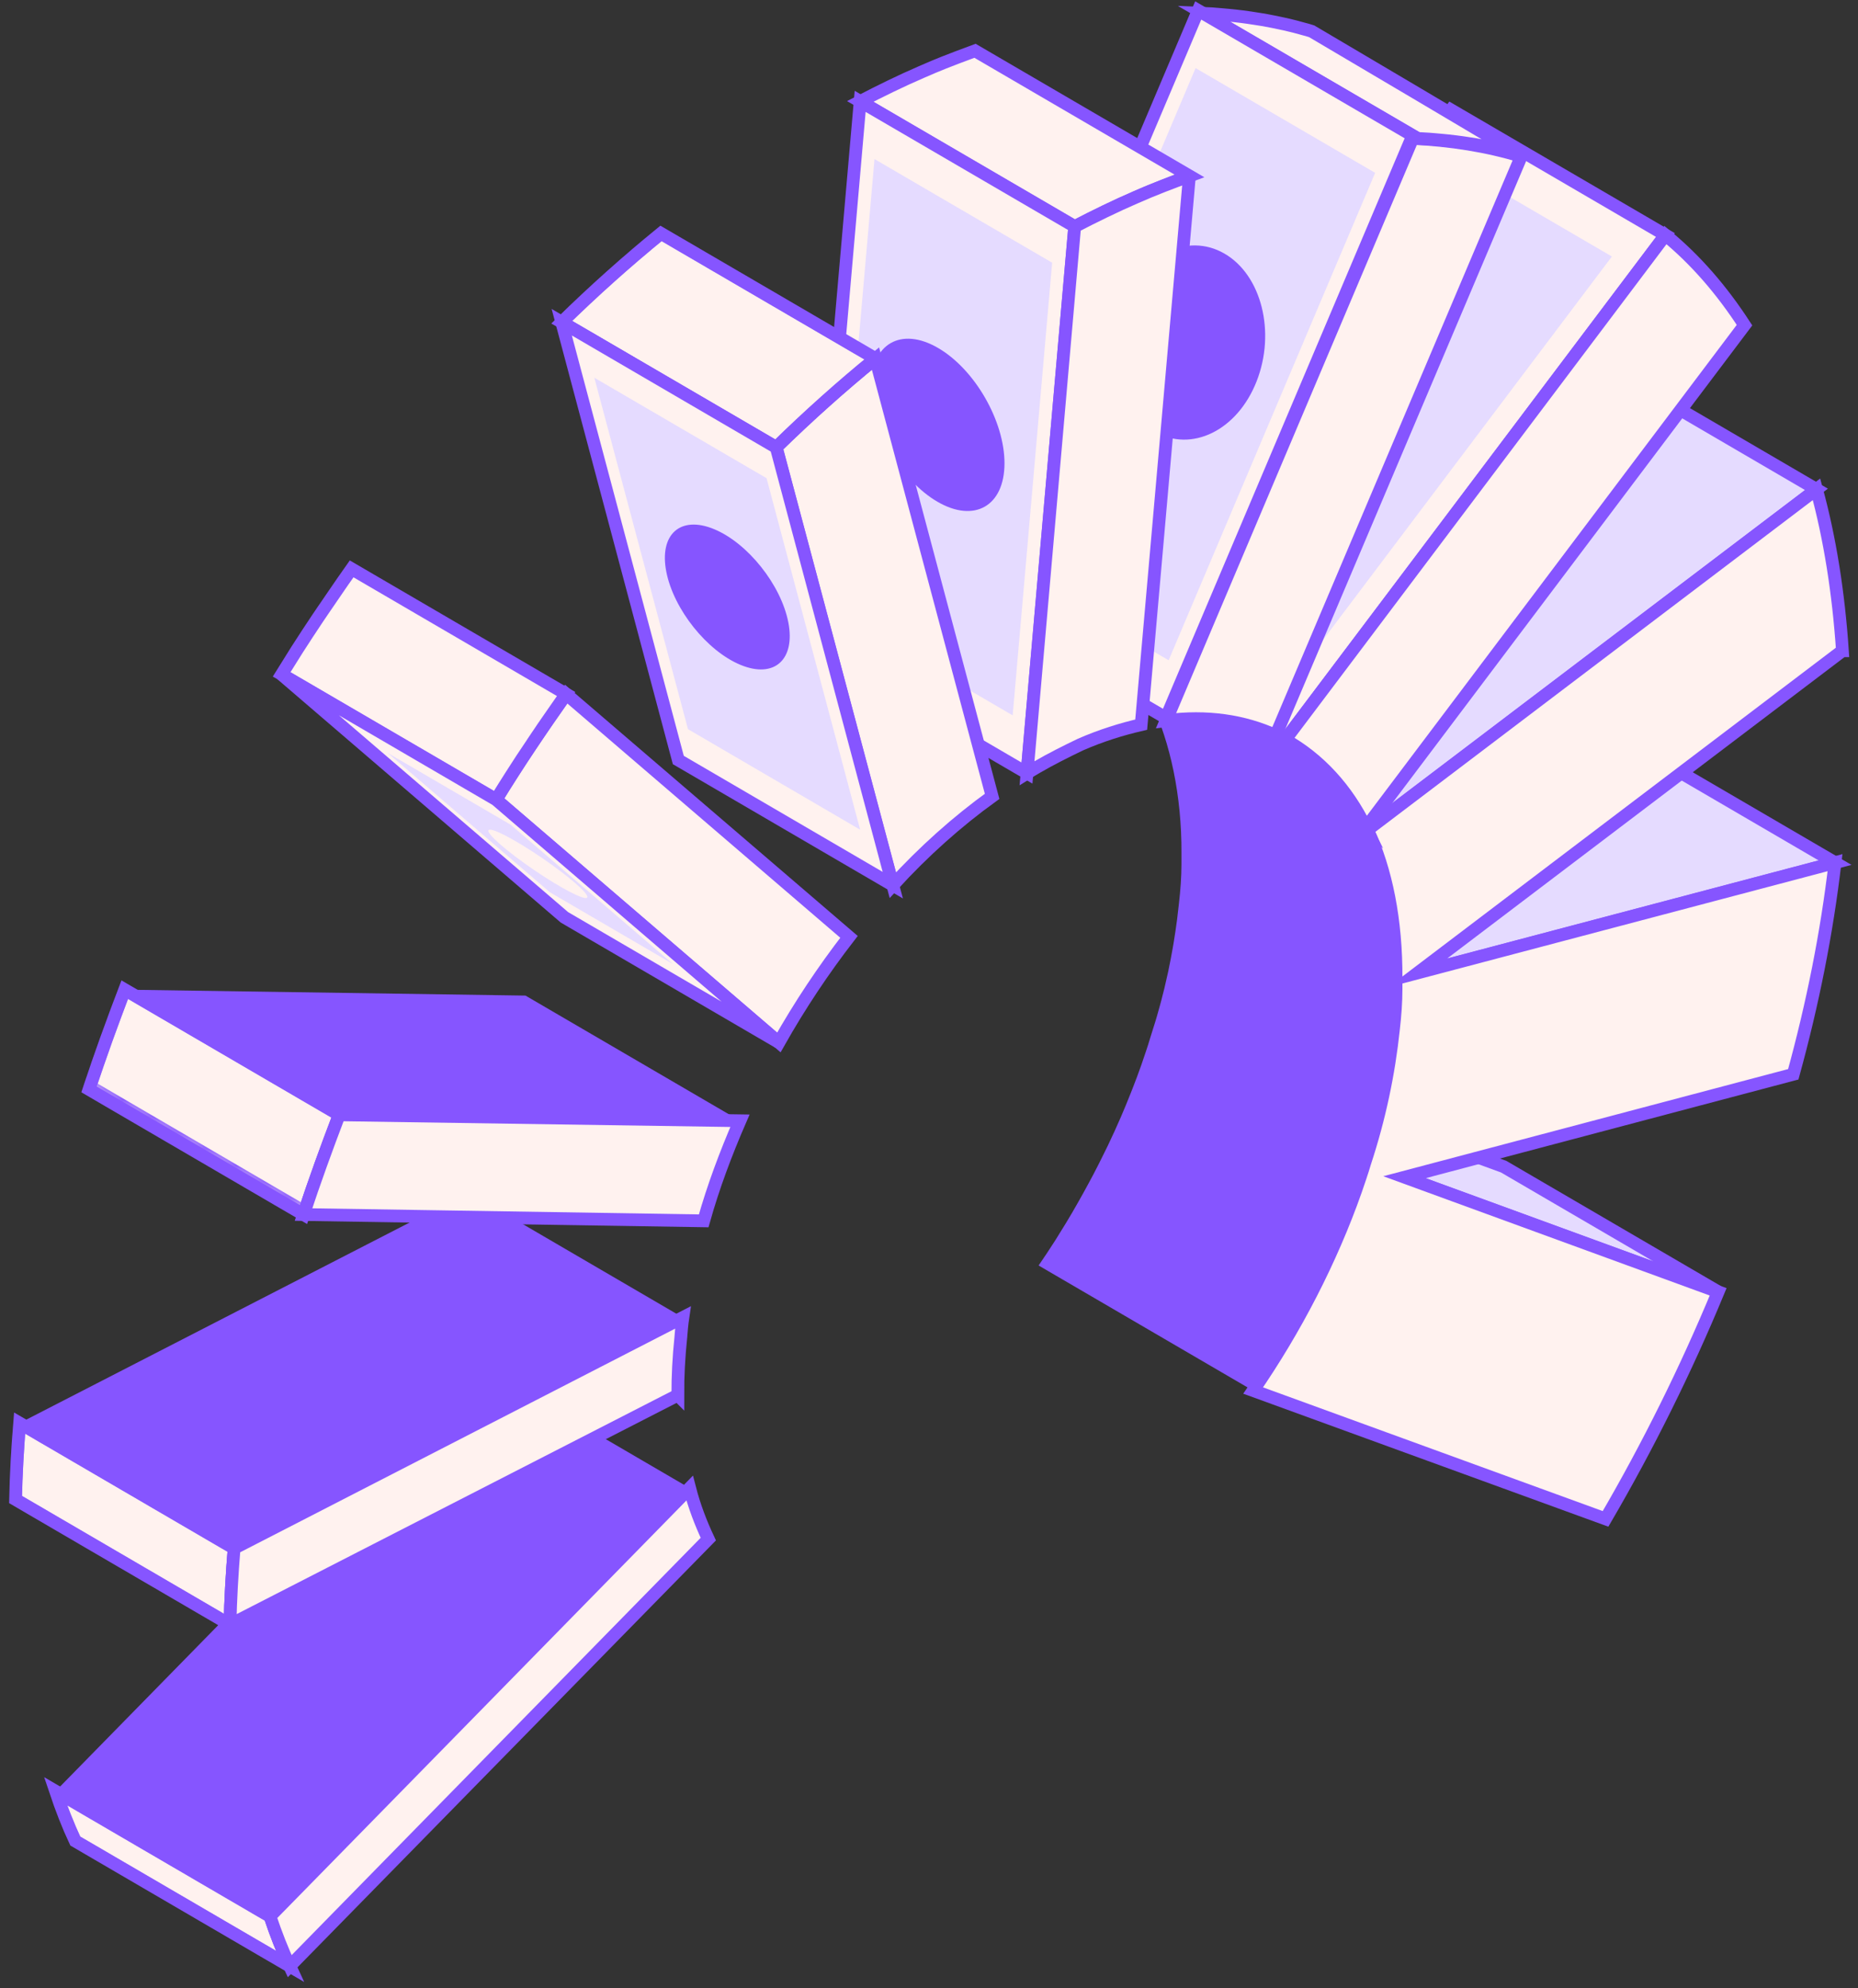 <svg width="114" height="122" viewBox="0 0 114 122" fill="none" xmlns="http://www.w3.org/2000/svg">
<rect x="0" y="0" width="114" height="122" fill="#333333" stroke="none"/>
<path d="M86.175 72.231L73.012 64.552L92.261 71.585L105.421 79.264L86.175 72.231Z" fill="#E5DBFF" stroke="#8655FF" stroke-width="0.781" stroke-miterlimit="10"/>
<path d="M86.984 59.695L73.824 52.016L99.432 45.252L112.592 52.931L86.984 59.695Z" fill="#E5DBFF" stroke="#8655FF" stroke-width="0.781" stroke-miterlimit="10"/>
<path d="M83.904 50.92L70.745 43.241L98.291 22.343L111.451 30.026L83.904 50.92Z" fill="#E5DBFF" stroke="#8655FF" stroke-width="0.781" stroke-miterlimit="10"/>
<path d="M113.041 39.929L86.983 59.695L112.591 52.931C112.085 57.248 111.22 61.585 110.029 65.917L86.174 72.231L105.42 79.264C103.452 84.014 101.128 88.711 98.51 93.196L76.888 85.32C79.476 81.564 81.675 77.322 83.186 73.023C83.379 72.458 83.575 71.897 83.734 71.354C84.637 68.611 85.211 65.872 85.498 63.151C85.596 62.306 85.657 61.478 85.657 60.689V60.052C85.676 56.467 85.052 53.374 83.907 50.916L111.454 30.023C112.277 33.039 112.806 36.378 113.044 39.929H113.041Z" fill="#FFF2EF" stroke="#8655FF" stroke-width="0.781" stroke-miterlimit="10"/>
<path d="M85.653 60.056C85.676 56.474 85.048 53.378 83.904 50.92C82.748 48.56 81.032 46.656 79.034 45.491L65.874 37.812C67.873 38.98 69.505 40.779 70.646 43.108C71.791 45.563 72.513 48.791 72.49 52.377C72.49 52.601 72.49 52.828 72.49 53.014C72.49 53.803 72.429 54.627 72.331 55.476C72.297 55.799 72.259 56.121 72.218 56.448C72.157 56.907 72.089 57.362 72.014 57.821C71.995 57.931 71.976 58.041 71.957 58.155C71.878 58.599 71.795 59.047 71.7 59.494C71.697 59.517 71.693 59.536 71.689 59.559C71.61 59.923 71.526 60.287 71.44 60.651C71.413 60.761 71.383 60.871 71.356 60.978C71.292 61.232 71.228 61.49 71.156 61.744C71.1 61.956 71.035 62.169 70.975 62.385C70.945 62.492 70.914 62.598 70.88 62.704C70.782 63.03 70.68 63.356 70.574 63.679C70.495 63.948 70.408 64.225 70.314 64.502C70.219 64.783 70.125 65.068 70.026 65.348C69.853 65.845 69.664 66.342 69.471 66.835C69.433 66.93 69.396 67.025 69.358 67.12C69.169 67.594 68.976 68.069 68.772 68.539C68.519 69.127 68.247 69.715 67.971 70.296C67.884 70.474 67.797 70.652 67.707 70.831C67.507 71.237 67.306 71.642 67.095 72.041C66.985 72.249 66.876 72.454 66.762 72.663C66.554 73.046 66.347 73.426 66.131 73.801C66.018 74.002 65.905 74.2 65.787 74.401C65.527 74.845 65.262 75.281 64.99 75.713C64.907 75.846 64.824 75.983 64.741 76.116C64.409 76.635 64.072 77.144 63.725 77.648L76.884 85.327C77.231 84.826 77.568 84.314 77.896 83.794C77.915 83.764 77.934 83.738 77.953 83.707C78.021 83.601 78.082 83.491 78.15 83.389C78.422 82.956 78.686 82.52 78.947 82.08C78.996 82 79.045 81.92 79.094 81.841C79.162 81.723 79.226 81.598 79.294 81.48C79.51 81.105 79.721 80.725 79.925 80.342C79.99 80.221 80.061 80.099 80.126 79.978C80.171 79.894 80.209 79.807 80.254 79.724C80.466 79.322 80.666 78.915 80.866 78.51C80.934 78.373 81.006 78.24 81.07 78.104C81.089 78.062 81.108 78.02 81.127 77.978C81.403 77.398 81.674 76.81 81.928 76.222C81.928 76.218 81.931 76.21 81.935 76.207C82.135 75.74 82.328 75.273 82.513 74.803C82.551 74.708 82.589 74.613 82.627 74.518C82.661 74.435 82.695 74.351 82.725 74.268C82.883 73.858 83.035 73.445 83.178 73.035C83.276 72.75 83.375 72.47 83.465 72.189C83.465 72.189 83.465 72.189 83.465 72.185C83.556 71.908 83.647 71.635 83.726 71.365C83.832 71.039 83.934 70.713 84.032 70.391C84.066 70.284 84.093 70.178 84.126 70.072C84.179 69.894 84.232 69.715 84.281 69.537C84.293 69.503 84.3 69.469 84.308 69.434C84.38 69.18 84.444 68.922 84.508 68.668C84.535 68.558 84.565 68.448 84.591 68.342C84.678 67.978 84.765 67.613 84.841 67.249C84.841 67.245 84.841 67.238 84.841 67.234C84.841 67.215 84.848 67.2 84.852 67.181C84.946 66.737 85.029 66.293 85.109 65.845C85.128 65.735 85.147 65.621 85.165 65.511C85.241 65.052 85.313 64.597 85.37 64.138C85.37 64.127 85.37 64.115 85.373 64.104C85.415 63.793 85.449 63.478 85.483 63.167C85.581 62.321 85.642 61.494 85.642 60.705C85.642 60.519 85.642 60.291 85.642 60.067L85.653 60.056Z" fill="#8655FF"/>
<path d="M78.856 45.388L65.697 37.709L89.027 6.743L102.186 14.422L78.856 45.388Z" fill="#FFF2EF" stroke="#8655FF" stroke-width="0.781" stroke-miterlimit="10"/>
<path d="M80.323 40.396L69.846 34.28L88.423 9.627L98.9 15.739L80.323 40.396Z" fill="#E5DBFF"/>
<path d="M83.806 50.787C82.631 48.39 80.934 46.553 78.853 45.389L102.183 14.422C104.038 15.94 105.636 17.795 107.037 19.95L83.802 50.784L83.806 50.787Z" fill="#FFF2EF" stroke="#8655FF" stroke-width="0.781" stroke-miterlimit="10"/>
<path d="M93.338 9.592L78.271 45.126C76.318 44.227 74.043 43.89 71.546 44.216L86.677 8.492C89.012 8.602 91.256 8.955 93.338 9.592Z" fill="#FFF2EF" stroke="#8655FF" stroke-width="0.781" stroke-miterlimit="10"/>
<path d="M88.064 8.565C88.219 8.576 88.374 8.591 88.525 8.607C88.65 8.618 88.774 8.633 88.899 8.644C89.05 8.66 89.205 8.679 89.356 8.698C89.481 8.713 89.602 8.728 89.726 8.747C89.877 8.766 90.028 8.789 90.176 8.815C90.297 8.834 90.418 8.853 90.539 8.872C90.633 8.887 90.731 8.906 90.826 8.925C91.23 8.997 91.63 9.077 92.023 9.168C92.031 9.168 92.035 9.168 92.042 9.172C92.439 9.263 92.828 9.365 93.213 9.475C93.353 9.517 80.477 1.918 80.477 1.918C80.383 1.887 80.285 1.861 80.19 1.831C80.145 1.819 80.1 1.808 80.054 1.796C79.669 1.686 79.28 1.584 78.883 1.493C78.876 1.493 78.868 1.493 78.86 1.489C78.467 1.398 78.067 1.322 77.666 1.246C77.621 1.239 77.576 1.227 77.53 1.22C77.481 1.212 77.428 1.204 77.379 1.197C77.258 1.178 77.138 1.159 77.017 1.14C76.865 1.117 76.718 1.094 76.567 1.072C76.442 1.057 76.321 1.038 76.197 1.022C76.046 1.003 75.894 0.984 75.743 0.969C75.619 0.954 75.494 0.943 75.366 0.931C75.214 0.916 75.059 0.905 74.905 0.89C74.78 0.878 74.651 0.871 74.527 0.859C74.466 0.855 74.406 0.848 74.346 0.844C74.172 0.833 73.994 0.821 73.82 0.814L86.98 8.493C87.218 8.504 87.452 8.519 87.686 8.534C87.811 8.542 87.939 8.553 88.064 8.565Z" fill="#FFF2EF" stroke="#8655FF" stroke-width="0.781" stroke-miterlimit="10"/>
<path d="M71.542 44.049L58.383 36.366L73.518 0.642L86.677 8.321L71.542 44.049Z" fill="#FFF2EF" stroke="#8655FF" stroke-width="0.781" stroke-miterlimit="10"/>
<path d="M71.704 40.513L60.688 34.082L73.356 4.178L84.373 10.605L71.704 40.513Z" fill="#E5DBFF"/>
<path d="M75.127 15.56C77.405 16.876 78.286 20.386 77.099 23.402C75.913 26.418 73.102 27.791 70.824 26.475C68.546 25.159 67.665 21.645 68.856 18.629C70.046 15.613 72.853 14.243 75.127 15.56Z" fill="#8655FF"/>
<path d="M71.629 11.303C71.724 11.265 71.818 11.231 71.916 11.193C72.272 11.056 72.631 10.924 72.982 10.795L59.823 3.116C59.471 3.245 59.116 3.378 58.757 3.514C58.663 3.552 58.568 3.586 58.474 3.624C58.096 3.768 57.718 3.916 57.337 4.076C57.329 4.076 57.318 4.083 57.31 4.087C57.053 4.193 56.8 4.303 56.543 4.417C55.278 4.963 54.016 5.582 52.78 6.223L65.939 13.902C67.171 13.261 68.437 12.642 69.703 12.096C69.967 11.978 70.231 11.865 70.496 11.758C70.874 11.603 71.255 11.451 71.629 11.307V11.303Z" fill="#FFF2EF" stroke="#8655FF" stroke-width="0.781" stroke-miterlimit="10"/>
<path d="M63.011 47.433L49.852 39.754L52.776 6.219L65.939 13.898L63.011 47.433Z" fill="#FFF2EF" stroke="#8655FF" stroke-width="0.781" stroke-miterlimit="10"/>
<path d="M62.134 43.894L51.234 37.535L53.656 9.76L64.556 16.118L62.134 43.894Z" fill="#E5DBFF"/>
<path d="M72.978 10.795L70.019 44.463C68.818 44.743 67.586 45.119 66.287 45.688C65.41 46.109 64.503 46.561 63.596 47.088C63.404 47.202 63.207 47.316 63.015 47.437L65.939 13.902C67.171 13.265 68.436 12.643 69.702 12.097C70.805 11.607 71.908 11.194 72.978 10.799V10.795Z" fill="#FFF2EF" stroke="#8655FF" stroke-width="0.781" stroke-miterlimit="10"/>
<path d="M57.551 21.347C59.81 22.656 61.639 25.835 61.632 28.441C61.624 31.048 59.788 32.102 57.525 30.79C55.265 29.481 53.437 26.302 53.444 23.695C53.452 21.089 55.288 20.034 57.551 21.347Z" fill="#8655FF"/>
<path d="M47.626 27.45C49.602 25.515 51.642 23.694 53.716 22.002L60.872 48.863C58.734 50.404 56.694 52.225 54.782 54.312L47.626 27.45Z" fill="#FFF2EF" stroke="#8655FF" stroke-width="0.781" stroke-miterlimit="10"/>
<path d="M17.779 120.642L4.62 112.963C4.163 111.988 3.77 110.975 3.411 109.905L16.57 117.584C16.929 118.654 17.322 119.667 17.779 120.642Z" fill="#FFF2EF"/>
<mask id="mask0_5020_22390" style="mask-type:luminance" maskUnits="userSpaceOnUse" x="3" y="109" width="15" height="12">
<path d="M17.779 120.642L4.62 112.963C4.163 111.988 3.77 110.975 3.411 109.905L16.57 117.584C16.929 118.654 17.322 119.667 17.779 120.642Z" fill="white"/>
</mask>
<g mask="url(#mask0_5020_22390)">
<path d="M17.779 120.642L4.62 112.963C4.163 111.988 3.77 110.975 3.411 109.905L16.57 117.584C16.929 118.654 17.322 119.667 17.779 120.642Z" fill="#FFF2EF" stroke="#8655FF" stroke-width="0.781" stroke-miterlimit="10"/>
</g>
<path d="M17.779 120.642L4.62 112.963C4.163 111.988 3.77 110.975 3.411 109.905L16.57 117.584C16.929 118.654 17.322 119.667 17.779 120.642Z" stroke="#8655FF" stroke-width="0.781" stroke-miterlimit="10"/>
<path d="M16.567 117.584L3.407 109.905L29.155 83.628L42.314 91.307L16.567 117.584Z" fill="#8655FF"/>
<path d="M42.314 91.307C42.609 92.449 43.002 93.462 43.459 94.437L17.775 120.642C17.318 119.667 16.925 118.654 16.566 117.584L42.314 91.307Z" fill="#FFF2EF" stroke="#8655FF" stroke-width="0.781" stroke-miterlimit="10"/>
<path d="M14.114 99.687L0.955 92.008C0.985 90.487 1.076 88.893 1.204 87.319L14.364 94.998C14.239 96.572 14.145 98.17 14.114 99.687Z" fill="#FFF2EF"/>
<mask id="mask1_5020_22390" style="mask-type:luminance" maskUnits="userSpaceOnUse" x="0" y="87" width="15" height="13">
<path d="M14.114 99.687L0.955 92.008C0.985 90.487 1.076 88.894 1.204 87.319L14.364 94.998C14.239 96.573 14.145 98.17 14.114 99.687Z" fill="white"/>
</mask>
<g mask="url(#mask1_5020_22390)">
<path d="M14.114 99.688L0.955 92.009C0.985 90.487 1.076 88.894 1.204 87.319L14.364 94.998C14.239 96.573 14.145 98.17 14.114 99.688Z" fill="#FFF2EF" stroke="#8655FF" stroke-width="0.781" stroke-miterlimit="10"/>
</g>
<path d="M14.114 99.687L0.955 92.008C0.985 90.487 1.076 88.893 1.204 87.319L14.364 94.998C14.239 96.572 14.145 98.17 14.114 99.687Z" stroke="#8655FF" stroke-width="0.781" stroke-miterlimit="10"/>
<path d="M14.359 94.998L1.2 87.319L28.735 73.16L41.895 80.839L14.359 94.998Z" fill="#8655FF"/>
<path d="M41.585 85.604L14.114 99.687C14.145 98.166 14.235 96.572 14.364 94.998L41.899 80.839C41.838 81.252 41.804 81.647 41.774 82.042C41.645 83.282 41.585 84.443 41.589 85.608L41.585 85.604Z" fill="#FFF2EF" stroke="#8655FF" stroke-width="0.781" stroke-miterlimit="10"/>
<path d="M47.626 27.45L34.467 19.771C36.443 17.836 38.483 16.015 40.557 14.323L53.716 22.002C51.642 23.694 49.602 25.515 47.626 27.45Z" fill="#FFF2EF"/>
<mask id="mask2_5020_22390" style="mask-type:luminance" maskUnits="userSpaceOnUse" x="34" y="14" width="20" height="14">
<path d="M47.626 27.45L34.467 19.771C36.443 17.836 38.483 16.015 40.557 14.322L53.716 22.002C51.642 23.694 49.602 25.515 47.626 27.45Z" fill="white"/>
</mask>
<g mask="url(#mask2_5020_22390)">
<path d="M47.626 27.449L34.467 19.77C36.443 17.835 38.483 16.014 40.557 14.322L53.716 22.001C51.642 23.693 49.602 25.514 47.626 27.449Z" fill="#FFF2EF" stroke="#8655FF" stroke-width="0.781" stroke-miterlimit="10"/>
</g>
<path d="M47.626 27.45L34.467 19.771C36.443 17.836 38.483 16.015 40.557 14.323L53.716 22.002C51.642 23.694 49.602 25.515 47.626 27.45Z" stroke="#8655FF" stroke-width="0.781" stroke-miterlimit="10"/>
<path d="M54.778 54.312L41.619 46.633L34.467 19.771L47.626 27.451L54.778 54.312Z" fill="#FFF2EF" stroke="#8655FF" stroke-width="0.781" stroke-miterlimit="10"/>
<path d="M52.776 50.909L42.212 44.74L36.466 23.175L47.033 29.34L52.776 50.909Z" fill="#E5DBFF"/>
<path d="M18.621 74.522L5.462 66.843C6.138 64.798 6.879 62.753 7.653 60.724L20.812 68.403C20.038 70.429 19.297 72.477 18.621 74.522Z" fill="#FFF2EF"/>
<mask id="mask3_5020_22390" style="mask-type:luminance" maskUnits="userSpaceOnUse" x="5" y="60" width="16" height="15">
<path d="M18.621 74.521L5.462 66.842C6.138 64.797 6.879 62.752 7.653 60.722L20.812 68.401C20.038 70.427 19.297 72.476 18.621 74.521Z" fill="white"/>
</mask>
<g mask="url(#mask3_5020_22390)">
<path d="M18.621 74.52L5.462 66.841C5.481 66.784 5.5 66.728 5.519 66.667L18.678 74.346C18.659 74.403 18.64 74.46 18.621 74.52Z" fill="#FFF2EF" stroke="#8655FF" stroke-width="0.781" stroke-miterlimit="10"/>
<path d="M18.682 74.346L5.522 66.667C6.184 64.679 6.901 62.691 7.657 60.722L20.816 68.401C20.064 70.37 19.343 72.358 18.682 74.346Z" fill="#FFF2EF" stroke="#8655FF" stroke-width="0.781" stroke-miterlimit="10"/>
</g>
<path d="M18.621 74.522L5.462 66.843C6.138 64.798 6.879 62.753 7.653 60.724L20.812 68.403C20.038 70.429 19.297 72.477 18.621 74.522Z" stroke="#8655FF" stroke-width="0.781" stroke-miterlimit="10"/>
<path d="M20.814 68.403L7.654 60.724L32.242 61.088L45.402 68.767L20.814 68.403Z" fill="#8655FF"/>
<path d="M45.401 68.767C44.529 70.778 43.754 72.846 43.176 74.909L18.622 74.522C19.298 72.478 20.039 70.433 20.813 68.403L45.401 68.767Z" fill="#FFF2EF" stroke="#8655FF" stroke-width="0.781" stroke-miterlimit="10"/>
<path d="M30.439 49.065C31.796 46.853 33.25 44.691 34.739 42.589L52.092 57.484C50.509 59.533 49.084 61.672 47.788 63.964L30.436 49.061L30.439 49.065Z" fill="#FFF2EF" stroke="#8655FF" stroke-width="0.781" stroke-miterlimit="10"/>
<path d="M32.654 45.612C32.759 45.456 32.865 45.3 32.967 45.145C33.311 44.636 33.655 44.132 34.006 43.631C34.248 43.282 34.493 42.929 34.735 42.584L21.576 34.905C21.398 35.159 21.217 35.413 21.04 35.668C20.975 35.763 20.911 35.857 20.847 35.948C20.499 36.449 20.152 36.958 19.808 37.466C19.702 37.621 19.596 37.773 19.494 37.929C19.06 38.578 18.633 39.23 18.213 39.886C18.187 39.928 18.161 39.97 18.134 40.012C17.847 40.463 17.56 40.922 17.28 41.377L30.439 49.056C30.745 48.556 31.059 48.059 31.373 47.566C31.792 46.909 32.219 46.253 32.654 45.608V45.612Z" fill="#FFF2EF" stroke="#8655FF" stroke-width="0.781" stroke-miterlimit="10"/>
<path d="M47.789 63.964L34.63 56.285L17.28 41.386L30.439 49.065L47.789 63.964Z" fill="#FFF2EF" stroke="#8655FF" stroke-width="0.781" stroke-miterlimit="10"/>
<path d="M41.29 59.153L33.738 54.748L23.782 46.196L31.331 50.601L41.29 59.153Z" fill="#E5DBFF"/>
<path d="M43.81 32.466C45.877 33.319 47.917 35.88 48.367 38.179C48.816 40.478 47.505 41.651 45.439 40.797C43.372 39.944 41.332 37.383 40.882 35.083C40.433 32.784 41.744 31.612 43.81 32.466Z" fill="#8655FF"/>
<path d="M36.029 55.07C36.166 54.868 34.922 53.778 33.249 52.637C31.577 51.496 30.11 50.735 29.973 50.938C29.836 51.14 31.08 52.23 32.753 53.371C34.425 54.512 35.892 55.273 36.029 55.07Z" fill="#FFF2EF"/>
</svg>
